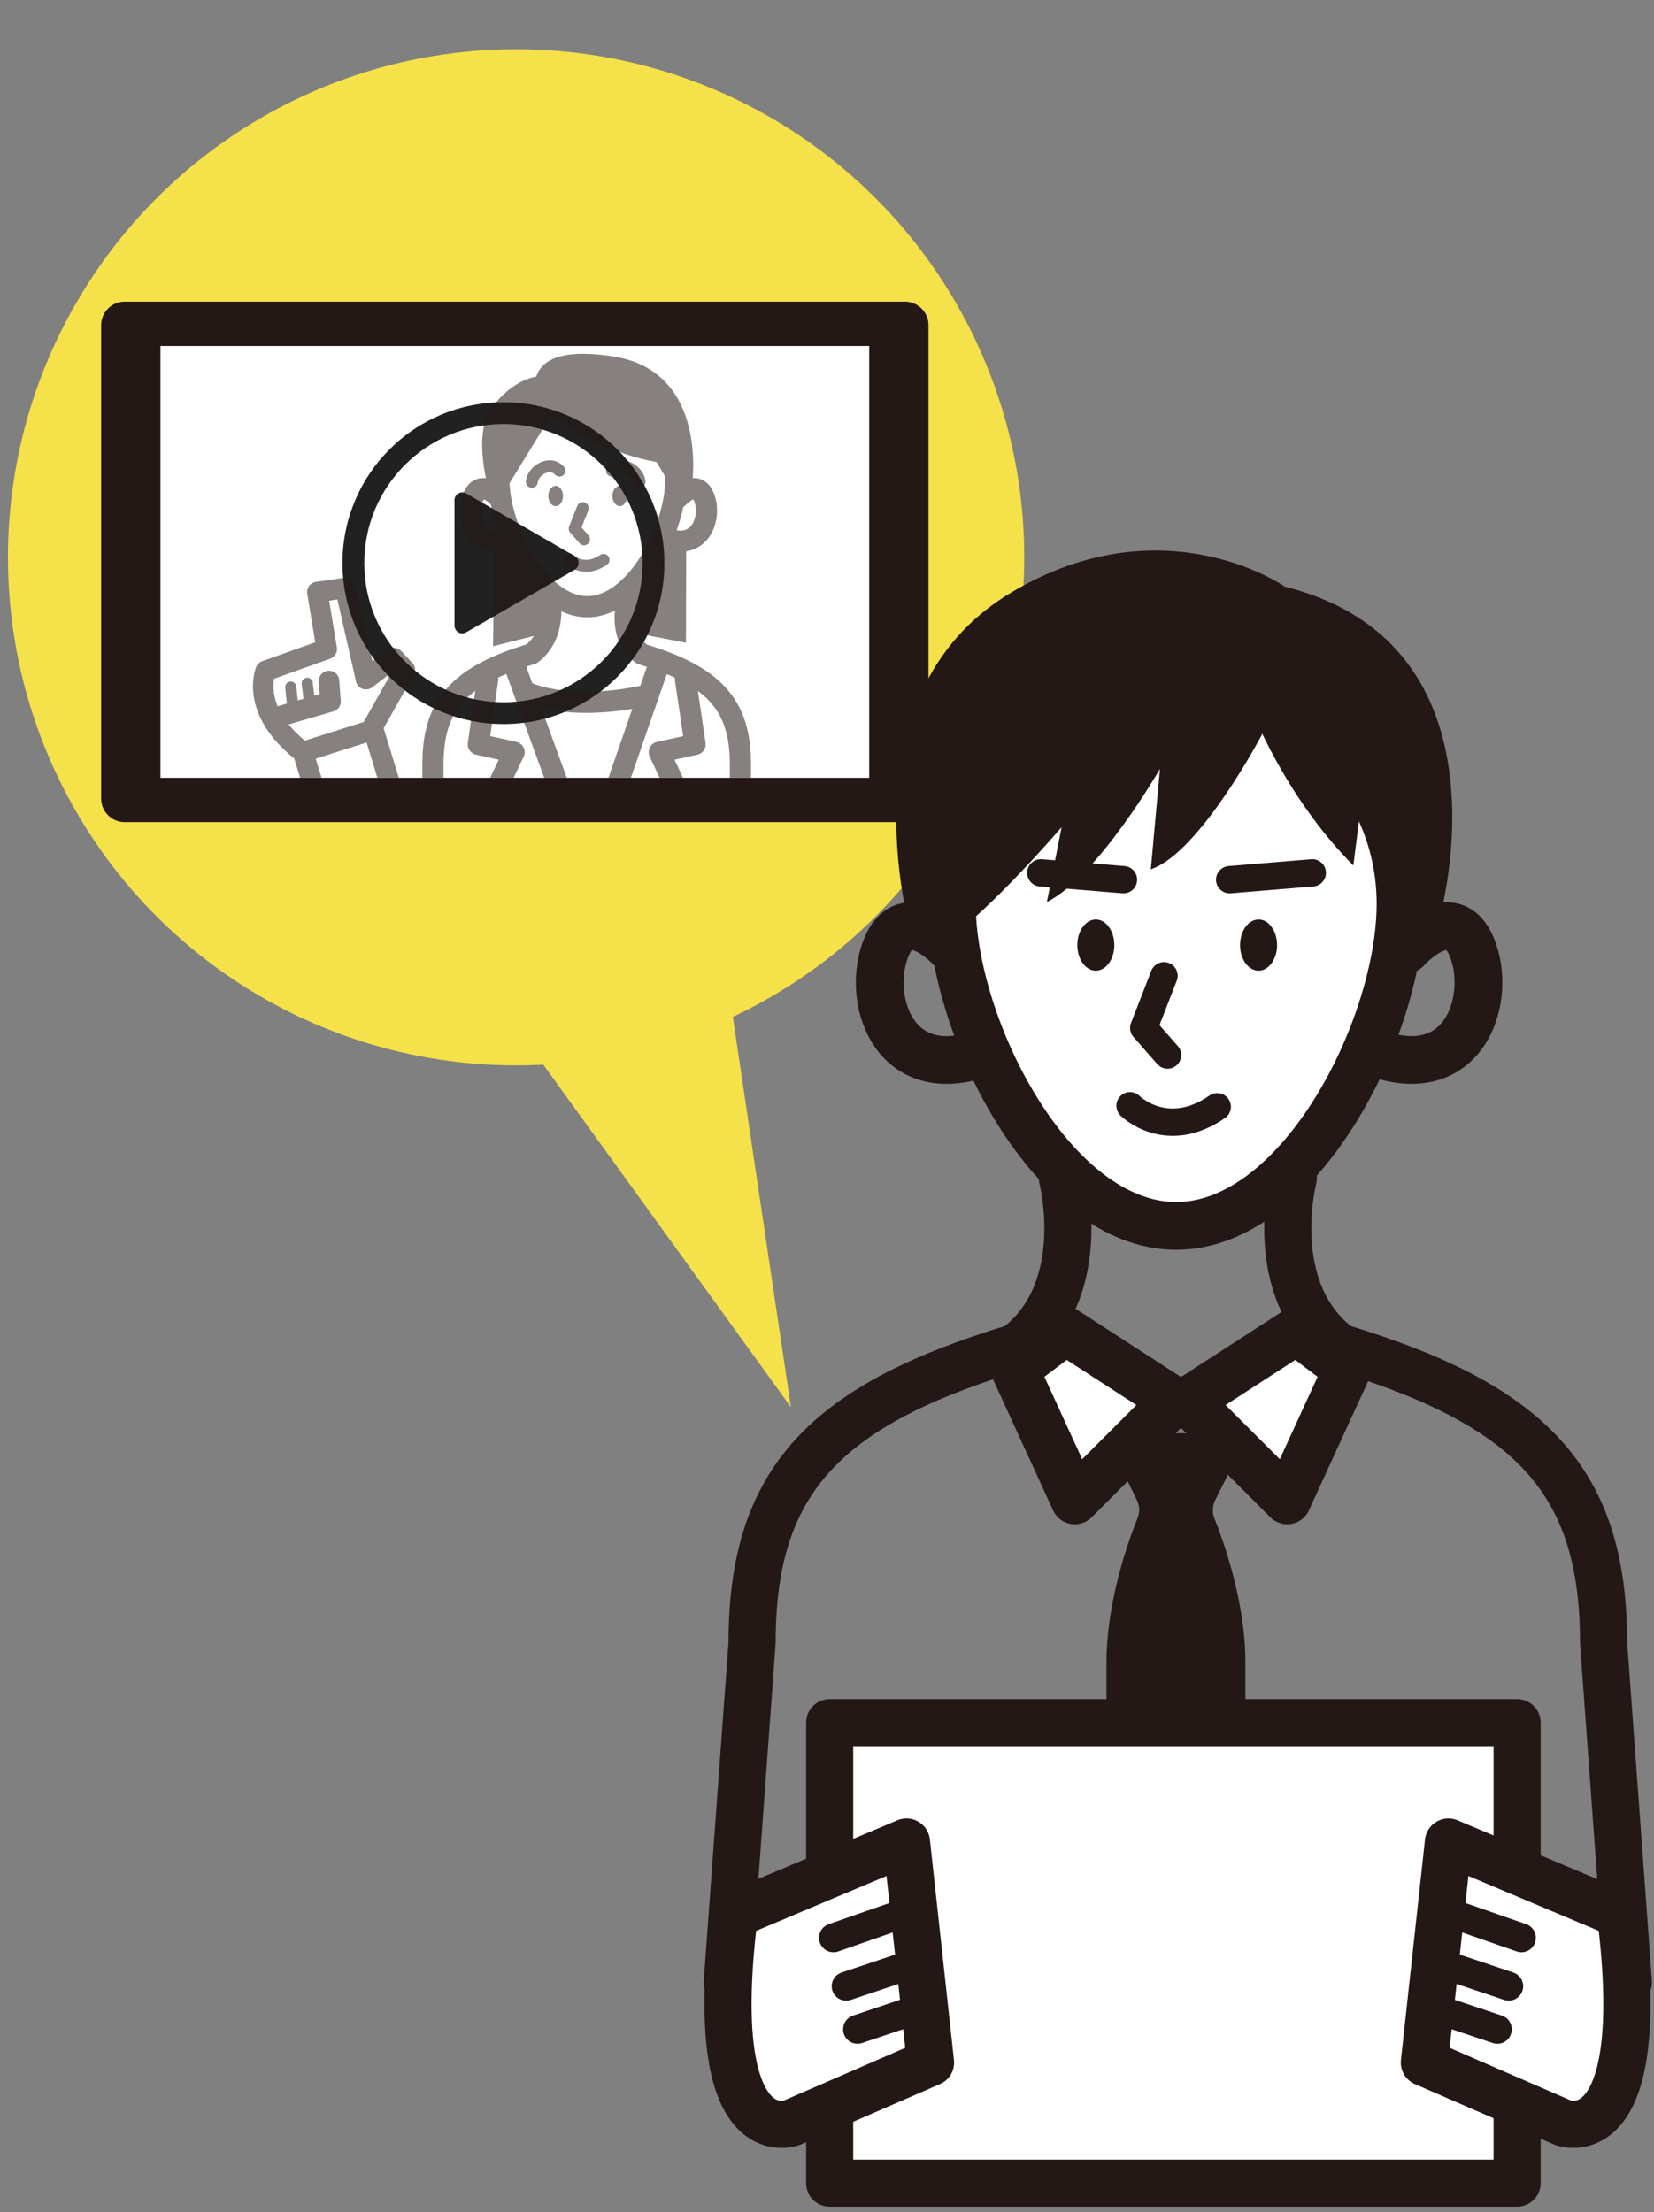<?xml version="1.0" encoding="utf-8"?>
<!-- Generator: Adobe Illustrator 25.2.3, SVG Export Plug-In . SVG Version: 6.00 Build 0)  -->
<svg version="1.1" id="レイヤー1" xmlns="http://www.w3.org/2000/svg" xmlns:xlink="http://www.w3.org/1999/xlink" x="0px"
	 y="0px" viewBox="0 0 652.5 872.8" style="enable-background:new 0 0 652.5 872.8;" xml:space="preserve">
<rect x="0" y="0" width="652.5" height="872.8" fill="#808080" stroke="none"/>
<style type="text/css">
	.st0{fill:#F5E149;}
	.st1{fill:#F5E149;stroke:#F5E149;stroke-width:11.339;stroke-miterlimit:10;}
	.st2{fill:#231815;stroke:#231815;stroke-width:18.581;stroke-linecap:round;stroke-linejoin:round;stroke-miterlimit:10;}
	.st3{fill:#FFFFFF;}
	.st4{fill:none;stroke:#231815;stroke-width:20.996;stroke-linecap:round;stroke-linejoin:round;stroke-miterlimit:10;}
	.st5{fill:none;stroke:#231815;stroke-width:18.581;stroke-linecap:round;stroke-linejoin:round;stroke-miterlimit:10;}
	.st6{fill:#FFFFFF;stroke:#231815;stroke-width:18.844;stroke-linecap:round;stroke-linejoin:round;stroke-miterlimit:10;}
	.st7{fill:#231815;}
	.st8{fill:none;stroke:#231815;stroke-width:18.844;stroke-linecap:round;stroke-linejoin:round;stroke-miterlimit:10;}
	.st9{fill:none;stroke:#231815;stroke-width:10.778;stroke-linecap:round;stroke-linejoin:round;stroke-miterlimit:10;}
	.st10{fill:#FFFFFF;stroke:#231815;stroke-width:18.581;stroke-linecap:round;stroke-linejoin:round;stroke-miterlimit:10;}
	.st11{fill:none;stroke:#231815;stroke-width:11.393;stroke-linecap:round;stroke-linejoin:round;stroke-miterlimit:10;}
	.st12{opacity:0.87;}
	.st13{opacity:0.55;clip-path:url(#SVGID_2_);}
	.st14{fill:none;stroke:#231815;stroke-width:8.357;stroke-linecap:round;stroke-linejoin:round;stroke-miterlimit:10;}
	.st15{fill:none;stroke:#231815;stroke-width:4.697;stroke-linecap:round;stroke-linejoin:round;stroke-miterlimit:10;}
	.st16{fill:none;stroke:#231815;stroke-width:8.077;stroke-linecap:round;stroke-linejoin:round;stroke-miterlimit:10;}
	.st17{fill:none;stroke:#231815;stroke-width:4.383;stroke-linecap:round;stroke-linejoin:round;stroke-miterlimit:10;}
</style>
<polygon class="st0" points="312,555.2 285.7,378.4 191.2,388.1 "/>
<circle class="st1" cx="203.6" cy="219.9" r="194.8"/>
<rect x="49.2" y="128.3" class="st2" width="307.8" height="186.8"/>
<rect x="63.3" y="136.5" class="st3" width="279.6" height="170.4"/>
<line class="st4" x1="296.5" y1="790.3" x2="341.8" y2="795.1"/>
<line class="st4" x1="626.7" y1="790.3" x2="581.4" y2="795.1"/>
<line class="st4" x1="352.5" y1="728.3" x2="346.6" y2="851.1"/>
<line class="st4" x1="570.7" y1="728.3" x2="576.6" y2="851.1"/>
<path class="st5" d="M419.1,464.9c0,0,11.5,44.3-18.3,66.7c-75.1,22.7-104.1,52.4-104.1,116.4l-9.8,134.2"/>
<path class="st5" d="M510.2,464.9c0,0-11.5,44.3,18.3,66.7c75.1,22.7,104.1,52.4,104.1,116.4l9.8,134.2"/>
<g>
	<path class="st6" d="M552.5,356.6c0,48.9-39.6,127.1-88.5,127.1c-48.9,0-88.5-78.3-88.5-127.1c0-48.9,39.6-88.5,88.5-88.5
		C512.9,268.1,552.5,307.8,552.5,356.6z"/>
	<path class="st7" d="M447.4,565.5h33.3c5.3,0,8.7,6.3,6.2,11.4l-7.6,15.2c-1,2.1-1.1,4.6-0.3,6.8c3.5,8.7,12.3,32.9,12.3,56.8
		c0,24.1,0,33.7,0,42.2c0,2-0.7,4-2.1,5.5L469,725.7c-2.7,3-7.2,3-10,0l-20.4-22.3c-1.3-1.4-2.1-3.4-2.1-5.5c0-8.4,0-17.4,0-41.8
		c0-24.4,8.8-48.5,12.3-57.2c0.9-2.2,0.8-4.7-0.2-6.8l-7.4-15.3C438.7,571.7,442.1,565.5,447.4,565.5z"/>
	<path class="st7" d="M497.9,289.7c0,0-24.5,46.8-43.9,53.3l3.6-39.6c0,0-24.5,42.5-44.6,52.5l5.8-29.5c0,0-35.3,41-48.2,45.3
		l-10.1,0.7c0,0-31.1-97.6,38.9-138.9c59.7-35.3,107.2-2.2,107.2-2.2L497.9,289.7z"/>
	<path class="st8" d="M375.5,374.6c0,0-18-20.2-25.9-0.7s2.2,52.5,35.3,42.5"/>
	<path class="st8" d="M554.8,374.6c0,0,18-20.2,25.9-0.7c7.9,19.4-2.2,52.5-35.3,42.5"/>
	<path class="st7" d="M493.6,279.6c0,0,13,34.5,40.3,61.9l2.9-23l15.8,48.9l15.1-4.3c0,0,31.7-108.7-61.2-131.7L493.6,279.6z"/>
	<ellipse class="st7" cx="432.3" cy="372.9" rx="7.3" ry="10.1"/>
	<ellipse class="st7" cx="496.5" cy="372.9" rx="7.3" ry="10.1"/>
	<polyline class="st9" points="459.2,385 451.2,405.6 460.6,416.3 	"/>
	<path class="st9" d="M445.8,436.3c0,0,14.3,14.3,34.4,0.4"/>
	<line class="st9" x1="485.1" y1="347.1" x2="517.7" y2="344.4"/>
	<line class="st9" x1="443.2" y1="347.1" x2="410.6" y2="344.4"/>
	<polygon class="st6" points="420.4,525.1 463.2,552.8 424,592 400.3,540.3 	"/>
	<polygon class="st6" points="511.4,525.1 468.6,552.8 507.8,592 531.5,540.3 	"/>
</g>
<rect x="327.3" y="679.7" class="st10" width="271.2" height="181.7"/>
<g>
	<path class="st10" d="M289.7,755.4l67.9-28.6l9.5,87l-54.8,23.8C312.4,837.6,277.8,850.7,289.7,755.4z"/>
	<line class="st11" x1="328.8" y1="764.6" x2="352.6" y2="756.3"/>
	<line class="st11" x1="333.8" y1="783.7" x2="355.3" y2="776.5"/>
	<line class="st11" x1="338.3" y1="800.7" x2="359.7" y2="793.5"/>
</g>
<g>
	<path class="st10" d="M639.3,755.4l-67.9-28.6l-9.5,87l54.8,23.8C616.6,837.6,651.2,850.7,639.3,755.4z"/>
	<line class="st11" x1="600.2" y1="764.6" x2="576.4" y2="756.3"/>
	<line class="st11" x1="595.2" y1="783.7" x2="573.7" y2="776.5"/>
	<line class="st11" x1="590.7" y1="800.7" x2="569.2" y2="793.5"/>
</g>
<g class="st12">
	<path d="M198.6,158.7c-35.1,0-63.5,28.4-63.5,63.5s28.4,63.5,63.5,63.5s63.5-28.4,63.5-63.5S233.7,158.7,198.6,158.7z M198.6,277.1
		c-30.3,0-54.9-24.6-54.9-54.9c0-30.3,24.6-54.9,54.9-54.9s54.9,24.6,54.9,54.9C253.5,252.5,228.9,277.1,198.6,277.1z"/>
	<path d="M183.9,194.7l42.8,24.7c2.1,1.2,2.1,4.2,0,5.4l-42.8,24.7c-2.1,1.2-4.6-0.3-4.6-2.7v-49.5
		C179.3,195,181.9,193.5,183.9,194.7z"/>
</g>
<g>
	<defs>
		<rect id="SVGID_1_" x="63.3" y="136.5" width="279.6" height="170.4"/>
	</defs>
	<clipPath id="SVGID_2_">
		<use xlink:href="#SVGID_1_"  style="overflow:visible;"/>
	</clipPath>
	<g class="st13">
		<g>
			<g>
				<path class="st14" d="M266.6,189.3c0,19.3-15.6,50.1-34.9,50.1c-19.3,0-34.9-30.8-34.9-50.1c0-19.3,15.6-34.9,34.9-34.9
					C251,154.5,266.6,170.1,266.6,189.3z"/>
				<path class="st14" d="M216.5,233.1c0,0,4.3,16.6-6.8,24.9c-28,8.5-38.9,19.6-38.9,43.5v43.8"/>
				<path class="st14" d="M248.4,234.2c0,0-6.3,15.5,4.8,23.9c28,8.5,38.9,19.6,38.9,43.5v43.8"/>
				<path class="st14" d="M196.9,196.4c0,0-7.1-7.9-10.2-0.3s0.9,20.7,13.9,16.7"/>
				<path class="st14" d="M267.5,196.4c0,0,7.1-7.9,10.2-0.3s-0.9,20.7-13.9,16.7"/>
				<ellipse class="st7" cx="219.2" cy="195.7" rx="2.9" ry="4"/>
				<ellipse class="st7" cx="244.5" cy="195.7" rx="2.9" ry="4"/>
				<polyline class="st15" points="229.9,200.5 226.7,208.6 230.4,212.8 				"/>
				<path class="st15" d="M224.6,220.7c0,0,5.6,5.6,13.5,0.2"/>
			</g>
			<path class="st15" d="M209.8,190.1c0.4-4.4,7.1-8.6,10.9-4.4"/>
			<path class="st15" d="M252.3,190.1c-0.4-4.4-7.1-8.6-10.9-4.4"/>
			<line class="st14" x1="259.7" y1="262.9" x2="238.3" y2="324.6"/>
			<polyline class="st14" points="270.4,267.9 274.2,293.7 260.1,296.8 266,309.4 249.4,327.9 			"/>
			<line class="st14" x1="203.1" y1="262.9" x2="225.5" y2="324.3"/>
			<polyline class="st14" points="192.4,267.9 188.7,293.7 202.8,296.8 196.8,309.4 213.5,327.9 			"/>
			<path class="st14" d="M207.6,273.1c0,0,16,8,46.8,1.4"/>
			<path class="st7" d="M211.9,160.3c0,0,21.1,17.4,47.1,22l6,10.1l8-1.2c0,0,6.7-44.4-30.7-50.5C208,135.2,209.7,151.5,211.9,160.3
				z"/>
			<path class="st7" d="M219.3,160.9l-20.3,33h-6c0,0-6.9-22.3,1-33c7.9-10.7,18.1-14.4,25-11.7
				C225.8,151.8,219.3,160.9,219.3,160.9z"/>
			<polygon class="st7" points="270.7,216.7 270.6,253.6 247.7,249.2 248.6,236.6 261.7,214 			"/>
			<polygon class="st7" points="195,216.2 194.5,255 215.7,249.6 217.6,234.6 205.2,216 			"/>
		</g>
		<path class="st16" d="M154,352.7L154,352.7c-8.7,2.8-18-2.1-20.7-10.9l-13.8-45.1l27.8-8.8l15,49.1
			C164.3,343.6,160.6,350.6,154,352.7z"/>
		<path class="st16" d="M119.1,296.5c-20.8-16.3-14.3-31.8-14.3-31.8l24.1-8.6l-3.7-22.5l11-1.6l8.2,36l10.9-8.4l4.4,4.7L146,288.6"
			/>
		<polyline class="st16" points="110.2,282.7 130.4,276.8 129.8,268.7 		"/>
		<line class="st17" x1="115.5" y1="278.7" x2="114.7" y2="271.1"/>
		<line class="st17" x1="122.1" y1="277.1" x2="121.2" y2="269.6"/>
	</g>
</g>
</svg>
